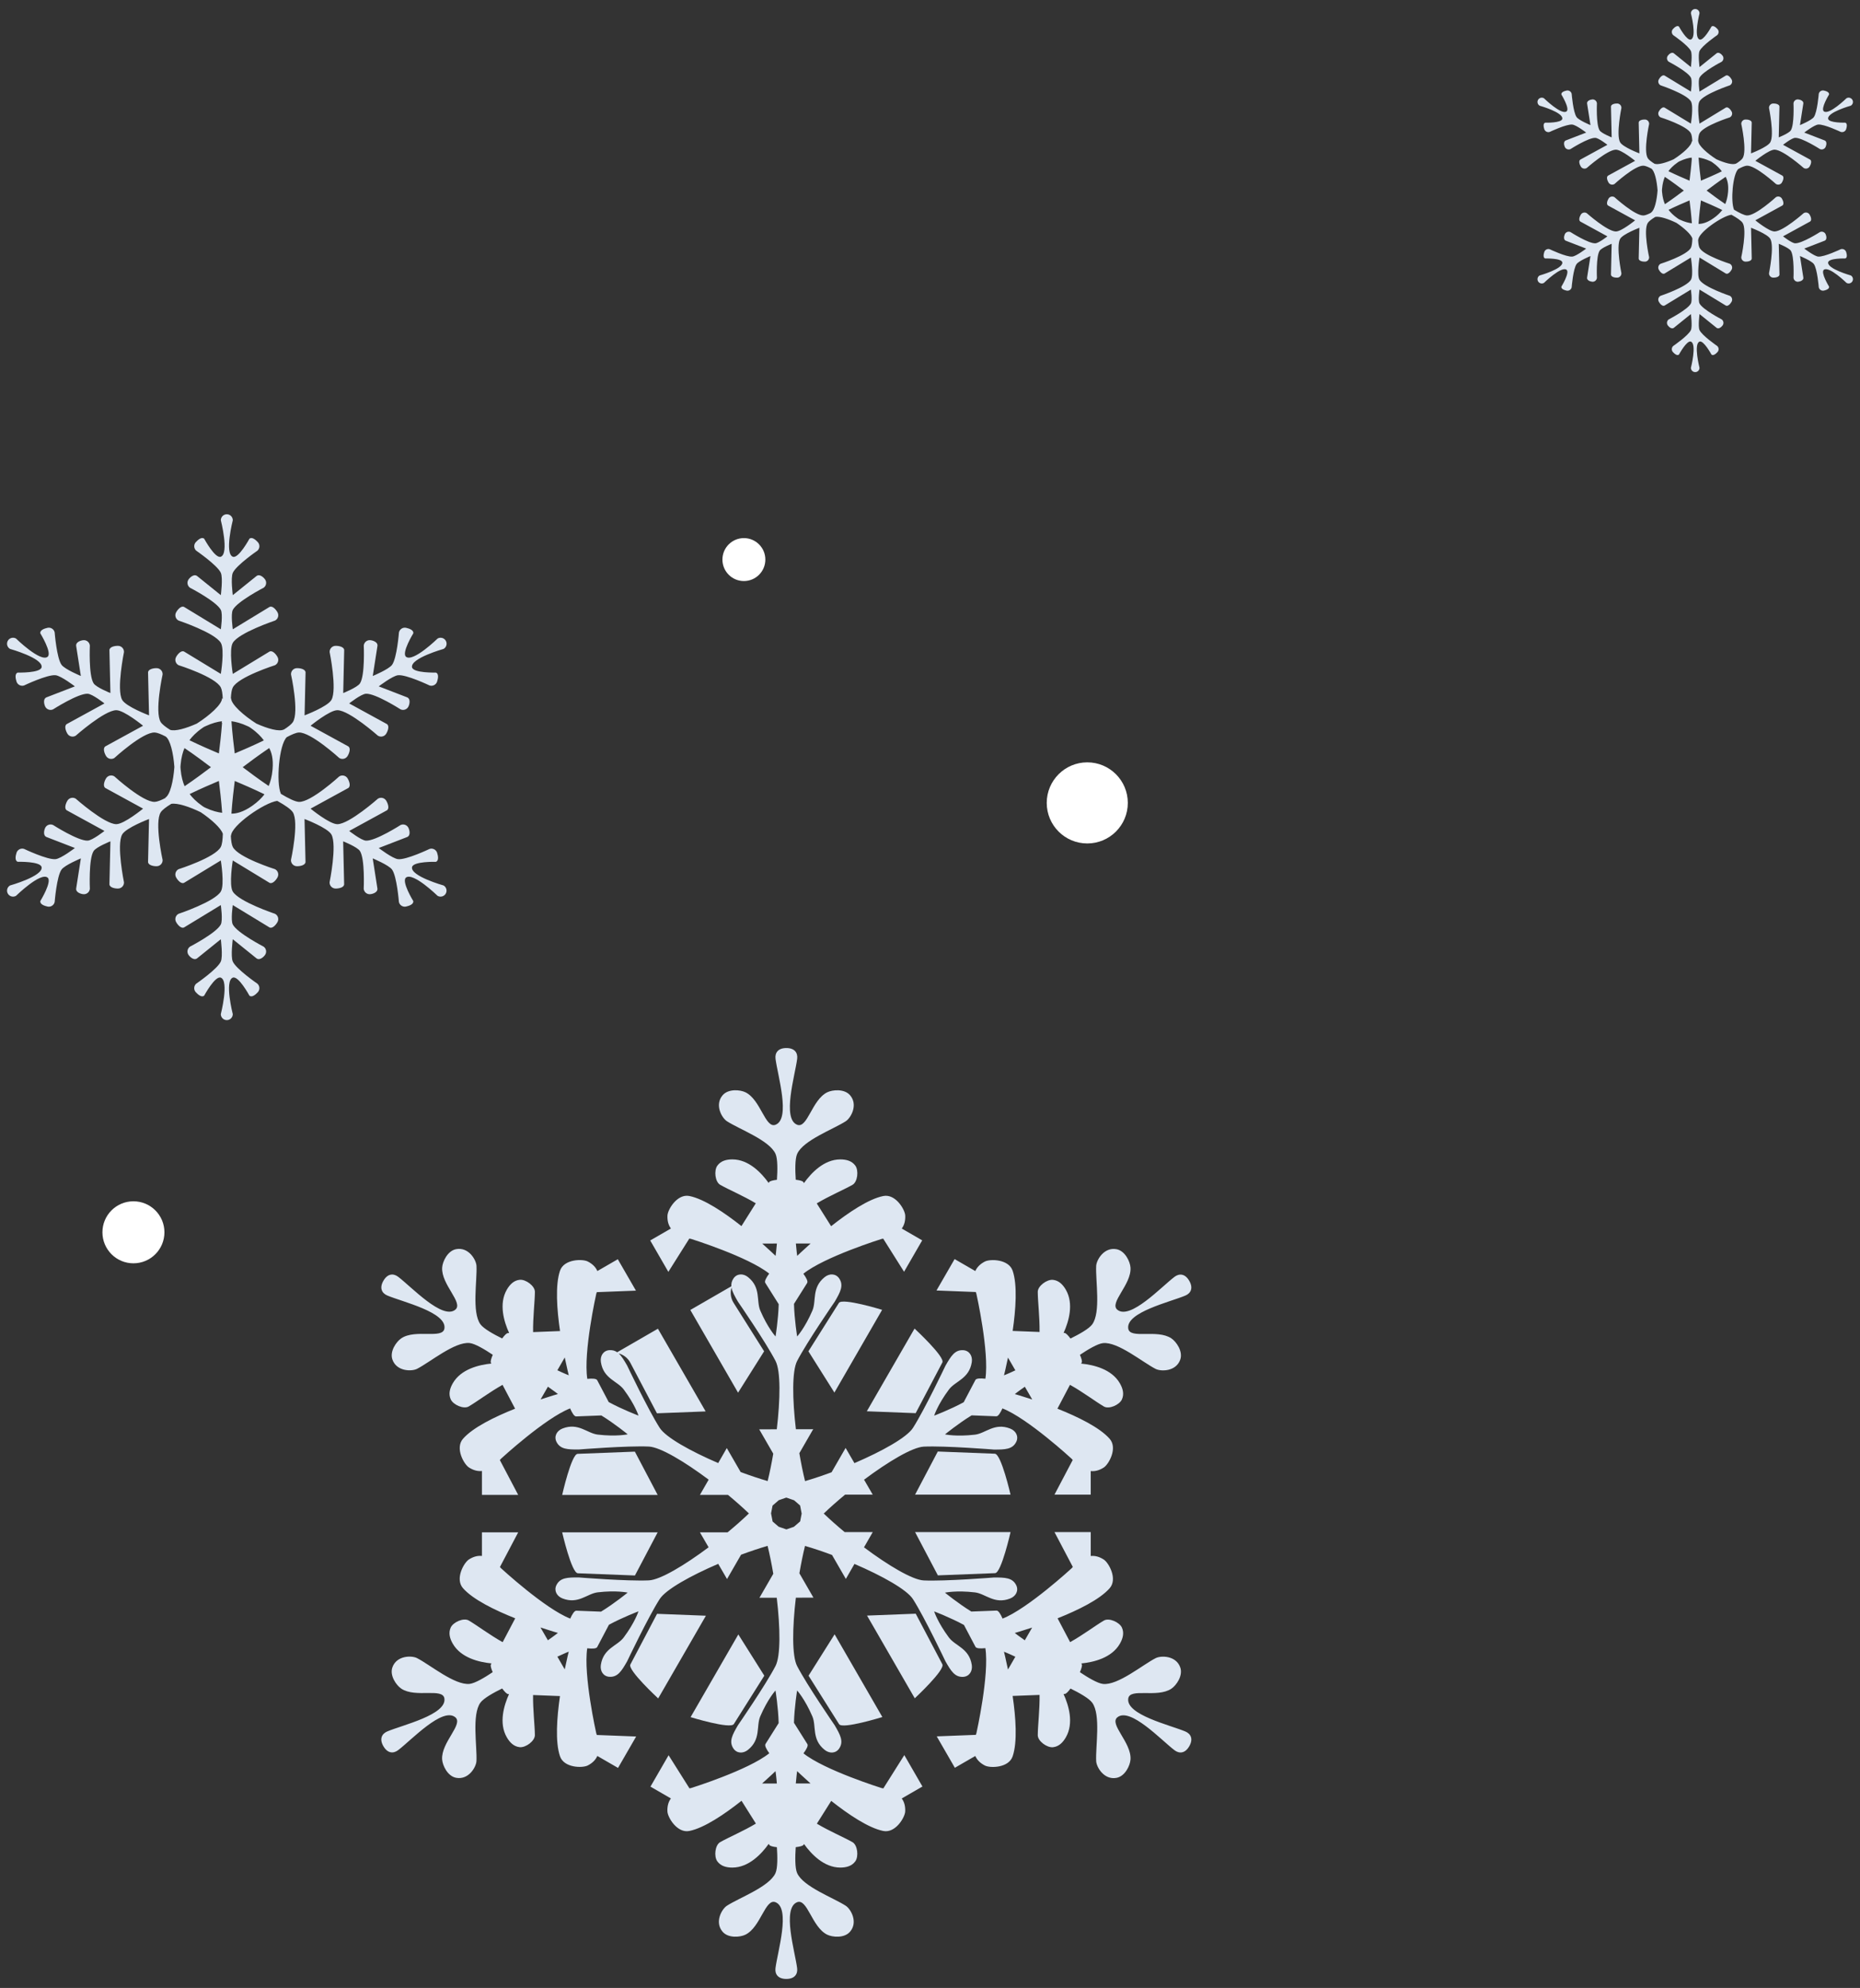 <?xml version="1.0" encoding="UTF-8"?><svg id="a" xmlns="http://www.w3.org/2000/svg" width="234" height="250" viewBox="0 0 234 250"><rect x="0" y="0" width="234" height="250" fill="#333333" stroke="none"/><path d="M55.808,111.356s-4.146-1.16-3.974-2.294c.115-.761,3-.681,3-.681.396-.129.286-.742.158-1.138-.129-.396-.554-.612-.949-.484,0,0-2.928,1.397-3.964,1.288-.697-.073-2.429-1.402-2.429-1.402l3.597-1.39c.379-.171.319-.749.148-1.128-.171-.379-.617-.548-.996-.376,0,0-3.162,2.026-4.355,1.967-.609-.03-2.112-1.219-2.112-1.219l4.74-2.593c.352-.222.131-.875-.091-1.227-.222-.352-.687-.458-1.039-.236,0,0-3.583,3.176-5.085,3.205-.977.019-3.385-1.954-3.385-1.954l4.74-2.593c.352-.222.131-.875-.091-1.227-.222-.352-.687-.458-1.039-.236,0,0-3.585,3.29-5.085,3.204-.473-.027-1.306-.436-2.258-1.009-.621-1.441-.238-6.183.739-7.13.64-.345,1.178-.569,1.518-.585,1.501-.067,5.085,3.205,5.085,3.205.352.222.817.116,1.039-.236.222-.352.443-1.005.091-1.227l-4.74-2.593s2.408-1.973,3.385-1.955c1.502.029,5.085,3.205,5.085,3.205.352.222.817.116,1.039-.236.222-.352.442-1.005.09-1.227l-4.74-2.593s1.503-1.189,2.112-1.219c1.193-.059,4.355,1.967,4.355,1.967.379.171.826.003.997-.376.171-.379.231-.957-.148-1.128l-3.597-1.389s1.731-1.329,2.429-1.402c1.036-.109,3.964,1.288,3.964,1.288.396.128.821-.088.949-.484.129-.396.238-1.009-.158-1.138,0,0-2.885.08-3-.681-.172-1.134,3.974-2.294,3.974-2.294.36-.208.484-.669.276-1.029-.208-.36-.669-.484-1.029-.276,0,0-3.077,3.01-3.973,2.294-.601-.48.91-2.939.91-2.939.086-.407-.499-.619-.906-.705s-.807.173-.894.58c0,0-.254,3.234-.866,4.077-.412.567-2.429,1.402-2.429,1.402l.595-3.81c.041-.414-.489-.651-.903-.693-.414-.041-.783.261-.824.675,0,0,.174,3.751-.474,4.755-.33.512-2.112,1.219-2.112,1.219l.124-5.401c-.016-.416-.692-.551-1.108-.535-.416.016-.74.366-.724.782,0,0,.959,4.69.233,6.006-.472.856-3.385,1.954-3.385,1.954l.124-5.401c-.016-.416-.692-.551-1.108-.535-.416.016-.74.366-.724.782,0,0,1.057,4.749.233,6.006-.175.267-.584.589-1.129.936,0-.005,0-.011-.002-.016-.546.315-2.015-.089-3.457-.736-1.598-1.014-3.179-2.415-3.179-3.177-.011.004-.022.009-.033.015.029-.621.104-1.113.244-1.384.692-1.334,5.318-2.801,5.318-2.801.368-.194.509-.65.315-1.018-.194-.368-.649-.886-1.018-.692l-4.615,2.808s-.505-3.072,0-3.909c.776-1.287,5.318-2.801,5.318-2.801.368-.194.509-.649.315-1.017-.194-.368-.649-.886-1.018-.692l-4.615,2.808s-.278-1.896,0-2.439c.545-1.063,3.881-2.788,3.881-2.788.338-.243.415-.713.172-1.051-.243-.338-.713-.679-1.051-.436l-3.002,2.42s-.285-2.164,0-2.804c.424-.952,3.098-2.789,3.098-2.789.309-.278.334-.755.056-1.064-.278-.309-.755-.711-1.064-.433,0,0-1.374,2.539-2.09,2.258-1.068-.419,0-4.588,0-4.588,0-.416-.337-.753-.753-.753s-.753.337-.753.753c0,0,1.068,4.17,0,4.588-.716.281-2.09-2.258-2.09-2.258-.309-.278-.785.123-1.064.433-.278.309-.253.785.056,1.064,0,0,2.674,1.837,3.098,2.789.285.64,0,2.804,0,2.804l-3.002-2.42c-.338-.243-.809.098-1.051.436-.243.338-.166.809.172,1.051,0,0,3.336,1.725,3.881,2.788.278.542,0,2.439,0,2.439l-4.616-2.808c-.368-.194-.824.324-1.018.692-.194.368-.053.824.315,1.017,0,0,4.541,1.515,5.318,2.801.505.837,0,3.909,0,3.909l-4.616-2.808c-.368-.194-.824.324-1.018.692-.194.368-.053.824.315,1.018,0,0,4.642,1.459,5.318,2.801.142.281.217.786.245,1.42-.03-.022-.06-.04-.091-.051,0,.762-1.581,2.163-3.179,3.177-1.362.611-2.748,1.005-3.357.781-.572-.359-.999-.693-1.173-.965-.809-1.266.233-6.006.233-6.006.016-.416-.308-.766-.724-.782-.416-.016-1.092.119-1.108.535l.124,5.401s-2.913-1.099-3.385-1.954c-.726-1.316.233-6.006.233-6.006.016-.416-.308-.766-.724-.782-.416-.016-1.092.119-1.108.535l.124,5.401s-1.781-.707-2.112-1.219c-.648-1.004-.474-4.755-.474-4.755-.041-.414-.41-.716-.824-.675-.414.041-.944.278-.903.692l.595,3.81s-2.017-.835-2.429-1.402c-.612-.843-.866-4.077-.866-4.077-.086-.407-.486-.667-.893-.58-.407.086-.993.298-.906.705,0,0,1.512,2.459.91,2.939-.896.716-3.974-2.294-3.974-2.294-.36-.208-.821-.084-1.029.276-.208.36-.085.821.276,1.029,0,0,4.145,1.16,3.974,2.294-.115.761-3,.681-3,.681-.396.128-.286.742-.157,1.138.128.396.553.612.949.484,0,0,2.928-1.397,3.964-1.288.697.073,2.429,1.402,2.429,1.402l-3.597,1.389c-.379.171-.319.749-.148,1.128.171.379.618.548.997.377,0,0,3.162-2.026,4.355-1.967.609.03,2.112,1.219,2.112,1.219l-4.74,2.593c-.352.222-.131.875.091,1.227.222.352.687.458,1.039.236,0,0,3.583-3.175,5.085-3.205.977-.019,3.385,1.954,3.385,1.954l-4.74,2.593c-.352.222-.131.875.091,1.227.222.352.687.458,1.039.236,0,0,3.585-3.29,5.085-3.205.316.018.794.207,1.36.502.586.392.979,2.121,1.102,3.835-.125,1.746-.531,3.508-1.134,3.857.011.009.024.018.037.026-.572.299-1.052.489-1.365.503-1.501.068-5.085-3.205-5.085-3.205-.352-.222-.817-.116-1.039.236-.222.352-.443,1.005-.091,1.227l4.74,2.593s-2.408,1.973-3.385,1.954c-1.502-.029-5.085-3.205-5.085-3.205-.352-.222-.817-.116-1.039.236-.222.352-.443,1.005-.09,1.227l4.74,2.593s-1.503,1.189-2.112,1.219c-1.193.059-4.355-1.967-4.355-1.967-.379-.171-.825-.003-.997.376-.171.379-.231.957.148,1.128l3.597,1.39s-1.731,1.329-2.429,1.402c-1.036.109-3.964-1.288-3.964-1.288-.396-.129-.821.088-.949.484-.129.396-.238,1.009.157,1.138,0,0,2.885-.08,3,.681.172,1.134-3.974,2.294-3.974,2.294-.36.208-.484.669-.276,1.029.208.36.669.484,1.029.276,0,0,3.077-3.01,3.974-2.294.601.48-.91,2.939-.91,2.939-.087.407.499.619.906.705.407.086.807-.173.893-.58,0,0,.254-3.234.866-4.077.412-.567,2.429-1.402,2.429-1.402l-.595,3.81c-.041.414.489.651.903.693.414.041.783-.261.824-.675,0,0-.174-3.751.474-4.755.331-.512,2.112-1.219,2.112-1.219l-.124,5.401c.016.416.692.551,1.108.535.416-.016.74-.366.723-.782,0,0-.959-4.69-.233-6.006.472-.856,3.385-1.954,3.385-1.954l-.124,5.401c.016.416.692.551,1.108.535.416-.016.74-.366.724-.782,0,0-1.057-4.75-.233-6.006.195-.297.678-.662,1.317-1.053.754-.144,2.303.363,3.715,1.055,1.316.885,2.539,1.982,2.777,2.707-.019.748-.094,1.344-.254,1.653-.692,1.334-5.318,2.801-5.318,2.801-.368.194-.509.649-.315,1.017.194.368.65.886,1.018.692l4.615-2.808s.505,3.072,0,3.909c-.777,1.286-5.318,2.801-5.318,2.801-.368.194-.509.65-.315,1.018.194.368.65.886,1.018.692l4.615-2.808s.278,1.896,0,2.439c-.545,1.063-3.881,2.788-3.881,2.788-.338.243-.415.714-.172,1.051.243.338.713.679,1.051.436l3.002-2.42s.285,2.164,0,2.804c-.424.952-3.098,2.789-3.098,2.789-.309.278-.334.755-.056,1.064.278.309.755.711,1.064.433,0,0,1.373-2.538,2.09-2.258,1.068.418,0,4.588,0,4.588,0,.416.337.753.753.753s.753-.337.753-.753c0,0-1.068-4.17,0-4.588.716-.28,2.09,2.258,2.09,2.258.309.278.786-.123,1.064-.433.278-.309.253-.785-.056-1.064,0,0-2.674-1.837-3.098-2.789-.285-.641,0-2.804,0-2.804l3.002,2.42c.338.243.809-.098,1.051-.436.243-.338.166-.809-.172-1.051,0,0-3.335-1.725-3.881-2.788-.278-.543,0-2.439,0-2.439l4.615,2.808c.368.194.824-.324,1.018-.692.194-.368.053-.824-.315-1.017,0,0-4.541-1.515-5.318-2.801-.505-.837,0-3.909,0-3.909l4.615,2.808c.368.194.824-.324,1.018-.692.194-.368.053-.824-.315-1.017,0,0-4.641-1.46-5.318-2.801-.143-.284-.218-.794-.246-1.434.011.006.023.011.034.015,0-1.236,4.161-4.156,5.805-4.371.959.532,1.714,1.041,1.96,1.427.809,1.266-.233,6.006-.233,6.006-.016.416.308.766.723.782.416.016,1.092-.119,1.108-.535l-.124-5.401s2.913,1.099,3.385,1.954c.726,1.316-.233,6.006-.233,6.006-.016.416.308.766.724.782.416.016,1.092-.119,1.108-.535l-.124-5.401s1.781.707,2.112,1.219c.648,1.004.474,4.755.474,4.755.041.414.41.716.824.675.414-.041.944-.278.903-.693l-.595-3.81s2.017.835,2.429,1.402c.612.843.866,4.077.866,4.077.087.407.487.667.894.58s.993-.298.907-.705c0,0-1.512-2.459-.911-2.939.896-.716,3.973,2.294,3.973,2.294.36.208.821.085,1.029-.276.208-.36.085-.821-.275-1.029ZM34.292,96.737c-.078.925-.281,1.616-.491,2.107-1.253-.849-2.497-1.776-3.269-2.363.785-.598,2.06-1.547,3.335-2.407.298.527.535,1.363.425,2.664ZM23.225,98.873c-.214-.493-.423-1.192-.503-2.136-.008-.096-.014-.19-.019-.281.004-.091.011-.185.019-.281.078-.92.279-1.608.487-2.099,1.274.86,2.545,1.807,3.329,2.404-.781.594-2.045,1.536-3.313,2.393ZM23.833,93.09c.319-.437.825-.982,1.622-1.536.063-.044.126-.086.187-.126.066-.033.133-.066.203-.099.844-.397,1.545-.566,2.076-.629-.02.127-.031.203-.031.203,0,0,.017-.014.05-.035-.109,1.468-.283,2.949-.403,3.883-.9-.377-2.336-.996-3.704-1.661ZM29.12,90.702c.528.066,1.22.236,2.049.626.07.033.137.066.202.099.062.04.124.082.187.126.81.564,1.32,1.117,1.637,1.558-1.356.658-2.771,1.267-3.662,1.64-.124-.97-.306-2.528-.414-4.049ZM25.845,101.583c-.07-.033-.137-.066-.203-.099-.062-.04-.124-.082-.187-.126-.776-.54-1.276-1.07-1.596-1.501,1.361-.661,2.783-1.273,3.677-1.647.123.961.303,2.499.411,4.006-.534-.061-1.245-.229-2.103-.632ZM31.701,101.358c-1.112.773-1.977.973-2.587.964.107-1.541.293-3.128.419-4.111.908.38,2.361,1.007,3.74,1.678-.321.425-.816.943-1.573,1.47Z" fill="#dee7f2" stroke-width="0"/><path d="M232.843,34.64s-2.975-.832-2.852-1.647c.083-.546,2.153-.489,2.153-.489.284-.092.205-.532.113-.816-.092-.284-.397-.439-.681-.347,0,0-2.101,1.003-2.845.925-.5-.053-1.743-1.006-1.743-1.006l2.581-.997c.272-.123.229-.538.106-.81-.123-.272-.443-.393-.715-.27,0,0-2.269,1.454-3.126,1.412-.437-.022-1.516-.875-1.516-.875l3.402-1.861c.253-.159.094-.628-.065-.881-.159-.253-.493-.328-.746-.169,0,0-2.571,2.279-3.649,2.3-.701.014-2.43-1.403-2.43-1.403l3.402-1.861c.253-.159.094-.628-.065-.881-.159-.253-.493-.328-.746-.169,0,0-2.573,2.361-3.649,2.3-.339-.019-.937-.313-1.62-.724-.446-1.035-.171-4.438.531-5.117.459-.248.845-.409,1.09-.42,1.077-.048,3.649,2.3,3.649,2.3.253.159.587.083.746-.169.159-.253.318-.722.065-.881l-3.402-1.861s1.728-1.416,2.43-1.403c1.078.021,3.649,2.3,3.649,2.3.253.159.586.084.746-.169.159-.253.318-.722.065-.881l-3.402-1.861s1.079-.853,1.516-.875c.857-.042,3.125,1.412,3.125,1.412.272.123.592.002.715-.27.123-.272.166-.687-.106-.81l-2.581-.997s1.243-.954,1.743-1.006c.744-.078,2.845.925,2.845.925.284.092.589-.063.681-.347.092-.284.171-.724-.113-.817,0,0-2.071.057-2.153-.489-.123-.814,2.852-1.646,2.852-1.646.259-.149.347-.48.198-.739-.149-.259-.48-.347-.739-.198,0,0-2.208,2.16-2.852,1.647-.431-.345.653-2.109.653-2.109.062-.292-.358-.444-.651-.506s-.579.124-.641.417c0,0-.182,2.321-.622,2.926-.296.407-1.743,1.006-1.743,1.006l.427-2.734c.03-.297-.351-.467-.648-.497-.297-.03-.562.187-.592.484,0,0,.125,2.692-.34,3.412-.237.368-1.516.875-1.516.875l.089-3.876c-.011-.298-.497-.396-.795-.384-.298.011-.531.263-.519.561,0,0,.688,3.366.167,4.31-.339.614-2.43,1.403-2.43,1.403l.089-3.876c-.011-.298-.497-.396-.795-.384-.298.011-.531.263-.519.561,0,0,.758,3.409.167,4.31-.126.192-.419.423-.81.672,0-.004,0-.008-.001-.012-.392.226-1.446-.064-2.481-.528-1.147-.727-2.281-1.733-2.281-2.28-.008.003-.016.007-.024.011.021-.446.074-.799.175-.993.497-.957,3.816-2.011,3.816-2.011.264-.139.365-.466.226-.73-.139-.264-.466-.636-.73-.497l-3.312,2.015s-.362-2.205,0-2.806c.557-.923,3.816-2.011,3.816-2.011.264-.139.365-.466.226-.73-.139-.264-.466-.636-.73-.497l-3.312,2.015s-.2-1.361,0-1.75c.391-.763,2.785-2.001,2.785-2.001.243-.174.298-.512.124-.755-.174-.242-.512-.487-.754-.313l-2.154,1.737s-.205-1.553,0-2.013c.304-.683,2.223-2.002,2.223-2.002.222-.2.24-.542.04-.763-.2-.222-.542-.51-.763-.31,0,0-.986,1.822-1.5,1.621-.767-.3,0-3.293,0-3.293,0-.299-.242-.541-.541-.541s-.541.242-.541.541c0,0,.767,2.993,0,3.293-.514.201-1.5-1.621-1.5-1.621-.222-.2-.564.088-.764.31-.2.222-.182.564.04.763,0,0,1.919,1.318,2.223,2.002.205.46,0,2.013,0,2.013l-2.154-1.737c-.242-.174-.58.07-.755.313-.174.242-.119.58.124.755,0,0,2.394,1.238,2.785,2.001.2.389,0,1.75,0,1.75l-3.313-2.015c-.264-.139-.591.233-.73.497-.139.264-.038.591.226.73,0,0,3.259,1.087,3.817,2.011.362.601,0,2.806,0,2.806l-3.313-2.015c-.264-.139-.591.233-.73.497-.139.264-.038.591.226.73,0,0,3.331,1.047,3.817,2.011.102.202.156.564.176,1.019-.021-.016-.043-.029-.065-.037,0,.547-1.134,1.552-2.281,2.28-.977.439-1.972.722-2.41.561-.411-.258-.717-.497-.842-.692-.581-.909.167-4.31.167-4.31.012-.298-.221-.55-.519-.561-.298-.012-.784.086-.795.384l.089,3.876s-2.091-.789-2.43-1.403c-.521-.944.167-4.31.167-4.31.011-.298-.221-.55-.519-.561-.298-.012-.784.086-.795.384l.089,3.876s-1.278-.508-1.516-.875c-.465-.72-.34-3.412-.34-3.412-.03-.297-.294-.514-.591-.484-.297.029-.678.2-.648.497l.427,2.734s-1.447-.599-1.743-1.006c-.44-.605-.622-2.926-.622-2.926-.062-.292-.349-.479-.641-.416-.292.062-.713.214-.65.506,0,0,1.085,1.765.653,2.109-.643.514-2.852-1.647-2.852-1.647-.259-.149-.589-.061-.739.198-.149.258-.061.589.198.739,0,0,2.975.833,2.852,1.647-.083.546-2.153.489-2.153.489-.284.092-.205.532-.113.816.092.284.397.439.681.347,0,0,2.101-1.003,2.845-.925.501.053,1.743,1.006,1.743,1.006l-2.581.997c-.272.123-.229.538-.106.81.123.272.443.393.715.27,0,0,2.269-1.454,3.125-1.412.437.022,1.516.875,1.516.875l-3.402,1.861c-.253.159-.094.628.065.881.159.253.493.328.746.169,0,0,2.571-2.279,3.649-2.3.701-.013,2.43,1.403,2.43,1.403l-3.402,1.861c-.253.159-.094.628.065.881.159.253.493.328.746.169,0,0,2.573-2.361,3.649-2.3.227.013.57.149.976.36.42.281.703,1.522.791,2.753-.09,1.253-.381,2.518-.814,2.768.008.007.017.013.027.019-.411.214-.755.351-.98.361-1.077.048-3.649-2.3-3.649-2.3-.253-.159-.586-.083-.746.169-.159.253-.318.721-.065.881l3.402,1.861s-1.728,1.416-2.43,1.403c-1.078-.021-3.649-2.3-3.649-2.3-.253-.159-.586-.083-.746.169-.159.253-.318.721-.065.881l3.402,1.861s-1.079.853-1.516.875c-.856.043-3.125-1.412-3.125-1.412-.272-.123-.592-.002-.715.27-.123.272-.166.687.106.81l2.581.997s-1.242.954-1.743,1.006c-.744.078-2.845-.925-2.845-.925-.284-.092-.589.063-.681.347-.092.284-.171.724.113.816,0,0,2.071-.057,2.153.489.123.814-2.852,1.647-2.852,1.647-.259.149-.347.48-.198.739.149.259.48.347.738.198,0,0,2.209-2.16,2.852-1.647.431.344-.653,2.109-.653,2.109-.062.292.358.444.65.506.292.062.579-.124.641-.416,0,0,.182-2.321.622-2.926.296-.407,1.743-1.006,1.743-1.006l-.427,2.734c-.03.297.351.467.648.497.297.03.562-.187.591-.484,0,0-.125-2.692.34-3.412.237-.368,1.516-.875,1.516-.875l-.089,3.876c.011.298.497.396.795.384.298-.011.531-.263.519-.561,0,0-.688-3.366-.167-4.31.339-.614,2.43-1.403,2.43-1.403l-.089,3.876c.012.298.497.396.795.384.298-.012.531-.263.519-.561,0,0-.759-3.409-.167-4.311.14-.213.486-.475.945-.756.541-.104,1.653.261,2.666.757.945.635,1.822,1.423,1.993,1.943-.014.537-.067.965-.182,1.186-.497.957-3.817,2.011-3.817,2.011-.264.139-.365.466-.226.73.139.264.466.636.73.497l3.313-2.015s.362,2.205,0,2.806c-.557.923-3.817,2.01-3.817,2.01-.264.139-.365.466-.226.73.139.264.466.636.73.497l3.313-2.015s.2,1.361,0,1.75c-.391.763-2.785,2.001-2.785,2.001-.242.174-.298.512-.124.755.174.242.512.487.755.313l2.154-1.737s.205,1.553,0,2.013c-.304.683-2.223,2.001-2.223,2.001-.222.2-.24.542-.04.763.2.222.542.51.764.31,0,0,.986-1.822,1.5-1.621.767.3,0,3.293,0,3.293,0,.299.242.541.541.541s.541-.242.541-.541c0,0-.767-2.993,0-3.293.514-.201,1.5,1.621,1.5,1.621.222.2.564-.088.764-.31.2-.222.182-.564-.04-.763,0,0-1.919-1.318-2.223-2.001-.205-.46,0-2.013,0-2.013l2.154,1.737c.242.174.58-.07.755-.313.174-.242.119-.58-.124-.755,0,0-2.394-1.238-2.785-2.001-.2-.389,0-1.75,0-1.75l3.312,2.015c.264.139.591-.233.73-.497.139-.264.038-.591-.226-.73,0,0-3.259-1.087-3.816-2.011-.362-.601,0-2.806,0-2.806l3.312,2.015c.264.139.591-.232.73-.497.139-.264.038-.591-.226-.73,0,0-3.331-1.048-3.816-2.011-.103-.204-.156-.57-.176-1.029.008.004.016.008.025.011,0-.887,2.986-2.983,4.167-3.137.688.382,1.23.747,1.407,1.024.581.909-.167,4.311-.167,4.311-.012.298.221.55.519.561.299.011.784-.086.795-.384l-.089-3.876s2.091.789,2.43,1.403c.521.944-.167,4.31-.167,4.31-.012.298.221.55.519.561.298.012.784-.086.795-.384l-.089-3.876s1.278.508,1.516.875c.465.72.34,3.412.34,3.412.03.297.295.514.592.484.297-.03.678-.2.648-.497l-.427-2.734s1.447.599,1.743,1.006c.44.605.622,2.926.622,2.926.062.292.349.478.641.416s.713-.214.651-.506c0,0-1.085-1.765-.654-2.109.643-.514,2.852,1.646,2.852,1.646.259.149.589.061.739-.198.149-.259.061-.589-.198-.739ZM217.401,24.148c-.056.664-.202,1.16-.352,1.512-.9-.609-1.792-1.274-2.346-1.696.564-.429,1.478-1.11,2.393-1.728.214.379.384.978.305,1.912ZM209.459,25.68c-.154-.354-.304-.856-.361-1.533-.006-.069-.01-.136-.013-.202.003-.066.008-.133.013-.202.056-.66.2-1.154.35-1.506.914.617,1.827,1.297,2.389,1.725-.56.427-1.468,1.102-2.378,1.717ZM209.895,21.53c.229-.314.592-.705,1.164-1.103.045-.032.09-.062.134-.091.047-.024.095-.047.145-.071.605-.285,1.109-.406,1.49-.452-.014.091-.022.146-.022.146,0,0,.012-.01.036-.025-.078,1.054-.203,2.116-.289,2.787-.646-.271-1.676-.715-2.658-1.192ZM213.689,19.817c.379.047.875.169,1.471.449.05.024.098.047.145.071.044.029.089.059.135.091.582.405.947.801,1.175,1.118-.973.472-1.989.91-2.628,1.177-.089-.696-.22-1.814-.297-2.906ZM211.339,27.626c-.05-.023-.098-.047-.145-.071-.044-.029-.089-.059-.134-.091-.557-.387-.916-.768-1.145-1.077.976-.474,1.998-.914,2.639-1.182.088.689.217,1.793.295,2.875-.383-.044-.893-.165-1.509-.454ZM215.542,27.464c-.798.555-1.419.699-1.856.692.077-1.106.211-2.245.301-2.951.651.273,1.694.723,2.684,1.205-.23.305-.585.677-1.129,1.055Z" fill="#dee7f2" stroke-width="0"/><path d="M101.721,210.73l3.842,6.097c.419.664,5.442-.899,5.442-.899l-6.005-10.401-3.279,5.203Z" fill="#dee7f2" stroke-width="0"/><path d="M118.555,209.293l-3.35-6.359-6.127.238,6.005,10.401s3.845-3.571,3.471-4.28Z" fill="#dee7f2" stroke-width="0"/><path d="M117.989,198.114l7.201-.279c.785-.03,1.943-5.163,1.943-5.163h-12.01l2.867,5.442Z" fill="#dee7f2" stroke-width="0"/><path d="M92.323,216.81l3.832-6.08-3.269-5.187-6.005,10.401s5.015,1.544,5.443.867Z" fill="#dee7f2" stroke-width="0"/><path d="M72.697,197.851l7.182.278,2.858-5.425h-12.011s1.17,5.115,1.971,5.146Z" fill="#dee7f2" stroke-width="0"/><path d="M79.303,209.326c-.366.695,3.5,4.264,3.5,4.264l6.005-10.402-6.146-.238-3.359,6.376Z" fill="#dee7f2" stroke-width="0"/><path d="M118.555,171.342c.366-.695-3.499-4.264-3.499-4.264l-6.005,10.401,6.146.238,3.358-6.376Z" fill="#dee7f2" stroke-width="0"/><path d="M105.536,163.857l-3.832,6.08,3.269,5.187,6.005-10.402s-5.015-1.544-5.442-.866Z" fill="#dee7f2" stroke-width="0"/><path d="M79.87,182.554l-7.201.279c-.785.03-1.943,5.163-1.943,5.163h12.011l-2.867-5.442Z" fill="#dee7f2" stroke-width="0"/><path d="M125.162,182.817l-7.182-.278-2.858,5.425h12.01s-1.17-5.115-1.971-5.146Z" fill="#dee7f2" stroke-width="0"/><path d="M149.12,217.745c-1.91-.804-7.488-2.096-7.178-4.145.208-1.374,3.629-.038,5.42-1.23.626-.416,1.488-1.64,1.123-2.677-.531-1.513-2.426-1.51-3.096-1.169-1.642.836-4.747,3.442-6.619,3.245-.685-.072-1.924-.815-2.911-1.478.204-.469.312-.854.236-.998l-.054-.103c1.562-.156,3.812-.696,4.838-2.464.377-.65.577-1.353.268-2.038-.31-.685-1.621-1.271-2.27-.891-1.045.613-2.658,1.83-4.247,2.715l-1.579-2.998c2.544-1.013,5.295-2.351,6.551-3.781,1.03-1.172-.112-3.204-.744-3.611-.554-.357-1.096-.5-1.635-.444v-3.006h-4.561l2.308,4.382c-.055.06-.111.119-.167.184,0,0-5.508,5.073-8.672,6.312-.256-.585-.525-1.018-.76-1.009l-3.17.123c-1.675-1.03-3.316-2.374-3.316-2.374,0,0,1.416-.312,3.772-.034,1.331.157,2.441,1.541,4.423.769.752-.293,1.1-1.013.762-1.685-.472-.94-1.409-.964-2.803-.958,0,0-6.106.491-8.818.37-1.433-.064-4.494-1.899-7.524-4.162l1.101-1.917h-3.534c-.948-.787-1.845-1.58-2.631-2.333.799-.767,1.715-1.575,2.682-2.376h3.483l-1.092-1.881c3.028-2.261,6.086-4.094,7.519-4.159,2.712-.122,8.818.37,8.818.37,1.394.005,2.331-.018,2.803-.958.338-.672-.01-1.392-.763-1.685-1.981-.771-3.092.612-4.423.769-2.355.277-3.772-.034-3.772-.034,0,0,1.663-1.362,3.35-2.394l3.104.12c.239.009.511-.417.77-.995,3.16,1.223,8.694,6.321,8.694,6.321.051.058.101.112.151.167l-2.296,4.359h4.561v-2.967c.541.057,1.083-.086,1.639-.444.632-.407,1.774-2.439.743-3.612-1.26-1.433-4.021-2.775-6.572-3.789l1.58-3c1.596.886,3.217,2.111,4.266,2.726.649.38,1.96-.206,2.269-.891.309-.685.11-1.388-.267-2.038-1.032-1.777-3.299-2.314-4.862-2.466l.074-.14c.074-.141-.03-.509-.227-.961.986-.662,2.221-1.404,2.905-1.475,1.872-.196,4.977,2.409,6.619,3.245.67.341,2.565.344,3.096-1.169.365-1.037-.498-2.261-1.123-2.677-1.791-1.193-5.212.144-5.42-1.23-.31-2.048,5.268-3.341,7.178-4.144.693-.291,1.027-.943.498-1.859-.529-.917-1.26-.953-1.859-.499-1.651,1.253-5.559,5.437-7.178,4.145-1.086-.867,1.781-3.161,1.645-5.309-.048-.75-.676-2.108-1.757-2.311-1.576-.296-2.521,1.347-2.56,2.097-.097,1.841.607,5.831-.499,7.354-.405.558-1.668,1.258-2.736,1.781-.305-.411-.583-.697-.746-.703l-.117-.005c.647-1.431,1.303-3.649.285-5.422-.374-.652-.884-1.176-1.631-1.251-.748-.074-1.912.768-1.907,1.52.008,1.212.256,3.217.228,5.036l-3.385-.131c.395-2.71.611-5.761.001-7.564-.5-1.479-2.831-1.506-3.499-1.162-.586.302-.981.699-1.202,1.194l-2.603-1.503-2.281,3.95,4.948.192c.025.078.048.156.076.236,0,0,1.64,7.307,1.13,10.667-.635-.071-1.145-.054-1.254.153l-1.478,2.806c-1.729.936-3.714,1.685-3.714,1.685,0,0,.438-1.382,1.856-3.283.801-1.074,2.555-1.344,2.878-3.446.123-.798-.327-1.46-1.078-1.503-1.051-.061-1.539.739-2.231,1.948,0,0-2.628,5.534-4.089,7.821-.772,1.209-3.892,2.942-7.366,4.434l-1.11-1.912-1.767,3.061c-1.156.428-2.291.808-3.336,1.112-.264-1.076-.507-2.272-.717-3.511l1.742-3.016-2.176.005c-.445-3.753-.503-7.319.158-8.591,1.251-2.409,4.729-7.451,4.729-7.451.702-1.204,1.15-2.027.572-2.907-.413-.628-1.211-.687-1.84-.182-1.659,1.331-1.016,2.984-1.545,4.215-.937,2.179-1.915,3.249-1.915,3.249,0,0-.348-2.121-.399-4.098l1.657-2.628c.127-.202-.105-.651-.477-1.164,2.64-2.126,9.821-4.369,9.821-4.369.076-.015.147-.032.22-.048l2.627,4.169,2.281-3.95-2.57-1.484c.32-.44.467-.981.435-1.642-.036-.751-1.225-2.756-2.756-2.449-1.871.374-4.415,2.095-6.567,3.796l-1.808-2.869c1.566-.939,3.436-1.731,4.494-2.332.653-.371.802-1.8.363-2.411-.438-.61-1.148-.789-1.899-.788-2.054.005-3.653,1.7-4.567,2.977l-.084-.134c-.085-.135-.456-.229-.946-.284-.081-1.185-.105-2.626.175-3.254.766-1.72,4.575-3.105,6.12-4.109.63-.41,1.58-2.049.536-3.266-.717-.834-2.207-.699-2.88-.366-1.928.955-2.481,4.586-3.775,4.079-1.929-.756-.259-6.233,0-8.288.094-.746-.303-1.361-1.361-1.361s-1.455.615-1.361,1.361c.259,2.056,1.93,7.532,0,8.288-1.294.507-1.847-3.123-3.775-4.079-.673-.334-2.164-.469-2.88.366-1.045,1.217-.095,2.856.536,3.266,1.545,1.004,5.354,2.39,6.119,4.109.28.629.256,2.074.175,3.26-.508.058-.895.156-.982.294l-.062.099c-.916-1.275-2.508-2.954-4.553-2.959-.752-.002-1.461.177-1.899.788-.439.61-.291,2.039.363,2.411,1.053.599,2.913,1.387,4.475,2.321l-1.806,2.866c-2.149-1.697-4.684-3.409-6.55-3.783-1.531-.307-2.719,1.698-2.756,2.449-.032.659.114,1.199.433,1.639l-2.603,1.503,2.281,3.95,2.641-4.19c.08.018.159.036.242.053,0,0,7.148,2.233,9.803,4.355-.379.515-.619.964-.494,1.163l1.691,2.683c-.054,1.966-.398,4.059-.398,4.059,0,0-.978-1.07-1.915-3.249-.53-1.231.114-2.885-1.546-4.215-.63-.505-1.428-.446-1.84.182-.213.324-.285.64-.259.971l-5.16,2.979,6.005,10.401,3.279-5.203-3.842-6.096c-.375-.596-.447-1.294-.262-1.92.09.522.408,1.087.81,1.776,0,0,3.479,5.042,4.729,7.451.661,1.273.603,4.842.157,8.597l-2.21.005,1.767,3.06c-.207,1.215-.446,2.388-.705,3.445-1.063-.309-2.221-.697-3.398-1.134l-1.742-3.016-1.083,1.887c-3.472-1.492-6.589-3.224-7.361-4.433-1.461-2.287-4.089-7.821-4.089-7.821-.376-.657-.692-1.191-1.07-1.534.608.165,1.149.569,1.466,1.171l3.35,6.359,6.127-.237-6.005-10.401-5.125,2.959c-.273-.19-.585-.286-.973-.263-.75.043-1.2.704-1.078,1.503.323,2.102,2.076,2.371,2.877,3.446,1.418,1.901,1.856,3.283,1.856,3.283,0,0-2.011-.759-3.748-1.703l-1.448-2.749c-.111-.211-.616-.234-1.246-.169-.521-3.349,1.126-10.69,1.126-10.69.025-.073.046-.143.069-.214l4.924-.191-2.281-3.95-2.57,1.484c-.221-.497-.616-.895-1.204-1.198-.668-.344-2.999-.317-3.499,1.161-.612,1.808-.393,4.871.004,7.586l-3.388.131c-.03-1.825.219-3.841.227-5.058.005-.752-1.159-1.595-1.907-1.52-.748.074-1.257.6-1.631,1.251-1.023,1.782-.355,4.013.295,5.443l-.158.006c-.159.006-.426.281-.719.678-1.067-.523-2.326-1.222-2.731-1.779-1.106-1.523-.402-5.514-.499-7.354-.04-.751-.985-2.393-2.56-2.097-1.081.203-1.709,1.561-1.757,2.311-.137,2.147,2.731,4.442,1.645,5.309-1.619,1.293-5.528-2.892-7.178-4.144-.599-.454-1.33-.419-1.859.498-.529.916-.195,1.567.498,1.859,1.91.803,7.488,2.095,7.178,4.144-.208,1.374-3.629.038-5.42,1.229-.626.417-1.488,1.64-1.124,2.677.531,1.513,2.427,1.51,3.096,1.169,1.642-.835,4.747-3.441,6.619-3.245.685.072,1.924.816,2.911,1.479-.203.469-.312.853-.236.997l.054.103c-1.562.156-3.812.696-4.839,2.464-.377.65-.577,1.353-.267,2.038.309.685,1.621,1.271,2.269.891,1.045-.613,2.658-1.83,4.248-2.715l1.579,2.997c-2.544,1.013-5.295,2.352-6.551,3.781-1.03,1.173.111,3.204.743,3.611.555.357,1.096.501,1.636.444v3.006h4.561l-2.308-4.382c.055-.06.111-.119.166-.183,0,0,5.509-5.074,8.673-6.312.256.585.525,1.018.76,1.009l3.169-.123c1.675,1.03,3.317,2.374,3.317,2.374,0,0-1.416.312-3.772.034-1.331-.157-2.441-1.541-4.423-.769-.753.293-1.101,1.014-.763,1.685.473.94,1.41.964,2.803.958,0,0,6.106-.492,8.818-.369,1.433.064,4.494,1.899,7.523,4.162l-1.101,1.917h3.534c.948.787,1.846,1.58,2.631,2.333-.799.766-1.714,1.575-2.682,2.376h-3.483l1.092,1.881c-3.028,2.261-6.087,4.095-7.519,4.159-2.711.122-8.818-.37-8.818-.37-1.394-.006-2.33.018-2.803.958-.337.671.01,1.392.763,1.685,1.982.772,3.092-.612,4.423-.769,2.355-.278,3.771.034,3.771.034,0,0-1.662,1.362-3.349,2.394l-3.105-.12c-.239-.009-.511.417-.77.995-3.161-1.223-8.694-6.321-8.694-6.321-.051-.058-.101-.112-.151-.166l2.297-4.36h-4.561v2.967c-.541-.057-1.084.086-1.64.444-.632.407-1.774,2.439-.743,3.611,1.26,1.433,4.021,2.776,6.571,3.789l-1.58,3c-1.596-.886-3.217-2.11-4.267-2.726-.649-.38-1.96.206-2.27.891-.309.685-.11,1.388.268,2.039,1.032,1.776,3.299,2.313,4.862,2.466l-.074.14c-.074.141.03.509.227.961-.986.662-2.221,1.404-2.906,1.476-1.872.196-4.976-2.409-6.618-3.245-.67-.341-2.565-.344-3.096,1.169-.365,1.037.498,2.26,1.123,2.677,1.791,1.192,5.212-.144,5.42,1.23.31,2.049-5.268,3.341-7.178,4.144-.693.292-1.027.943-.498,1.859.529.916,1.26.952,1.859.498,1.651-1.252,5.559-5.437,7.178-4.144,1.086.867-1.782,3.161-1.645,5.309.048.75.676,2.109,1.757,2.312,1.576.296,2.521-1.347,2.561-2.097.097-1.84-.608-5.831.499-7.354.405-.558,1.668-1.258,2.736-1.781.304.411.583.697.746.703l.116.005c-.646,1.431-1.303,3.649-.285,5.422.374.652.884,1.177,1.632,1.251.747.075,1.911-.768,1.906-1.52-.008-1.212-.256-3.217-.228-5.036l3.385.131c-.395,2.71-.611,5.761,0,7.564.5,1.479,2.831,1.505,3.499,1.161.586-.302.981-.699,1.202-1.194l2.603,1.503,2.281-3.95-4.949-.192c-.024-.078-.048-.155-.076-.236,0,0-1.64-7.307-1.13-10.667.635.071,1.144.054,1.254-.154l1.478-2.806c1.729-.936,3.714-1.685,3.714-1.685,0,0-.438,1.382-1.856,3.283-.801,1.074-2.555,1.344-2.877,3.445-.123.799.327,1.46,1.077,1.504,1.051.061,1.54-.739,2.231-1.949,0,0,2.628-5.534,4.089-7.821.772-1.209,3.892-2.943,7.367-4.435l1.11,1.912,1.767-3.061c1.155-.428,2.291-.808,3.336-1.112.264,1.076.507,2.272.717,3.511l-1.741,3.016,2.175-.005c.445,3.753.503,7.319-.158,8.591-1.25,2.41-4.729,7.452-4.729,7.452-.701,1.204-1.15,2.027-.572,2.906.413.628,1.211.687,1.84.182,1.659-1.331,1.016-2.984,1.546-4.215.937-2.179,1.915-3.249,1.915-3.249,0,0,.348,2.121.399,4.098l-1.656,2.628c-.127.202.105.651.477,1.164-2.639,2.126-9.821,4.37-9.821,4.37-.076.015-.147.032-.219.048l-2.628-4.169-2.281,3.95,2.57,1.484c-.32.44-.467.981-.436,1.642.036.751,1.225,2.755,2.756,2.449,1.871-.374,4.415-2.095,6.567-3.797l1.808,2.869c-1.565.939-3.436,1.731-4.494,2.332-.653.372-.802,1.8-.363,2.411.438.61,1.148.79,1.899.788,2.054-.005,3.653-1.7,4.567-2.978l.085.134c.085.135.456.229.946.284.081,1.185.105,2.626-.175,3.254-.765,1.72-4.574,3.105-6.119,4.11-.63.409-1.58,2.049-.536,3.265.716.835,2.207.7,2.88.366,1.928-.956,2.481-4.586,3.775-4.079,1.93.756.259,6.233,0,8.288-.094.746.303,1.361,1.361,1.361s1.455-.615,1.361-1.361c-.259-2.056-1.929-7.532,0-8.288,1.294-.507,1.847,3.124,3.775,4.079.673.333,2.164.468,2.88-.366,1.045-1.216.094-2.856-.536-3.265-1.545-1.005-5.354-2.39-6.119-4.11-.28-.63-.255-2.074-.175-3.26.508-.058.895-.156.982-.294l.062-.099c.916,1.275,2.508,2.953,4.553,2.958.751.002,1.46-.177,1.899-.787.438-.611.29-2.039-.363-2.411-1.053-.599-2.913-1.387-4.475-2.321l1.806-2.866c2.149,1.697,4.684,3.409,6.55,3.783,1.531.306,2.719-1.699,2.756-2.449.032-.659-.115-1.199-.433-1.639l2.603-1.503-2.281-3.95-2.641,4.19c-.08-.018-.159-.036-.242-.053,0,0-7.148-2.234-9.803-4.355.379-.515.619-.964.494-1.163l-1.691-2.683c.054-1.966.398-4.059.398-4.059,0,0,.978,1.07,1.915,3.249.53,1.231-.114,2.885,1.545,4.215.63.505,1.428.446,1.84-.182.578-.88.13-1.703-.572-2.906,0,0-3.479-5.042-4.729-7.452-.661-1.273-.602-4.841-.157-8.597l2.211-.005-1.767-3.061c.207-1.214.446-2.388.705-3.444,1.064.309,2.222.697,3.399,1.135l1.741,3.016,1.083-1.886c3.472,1.491,6.589,3.224,7.361,4.432,1.462,2.287,4.089,7.821,4.089,7.821.692,1.21,1.181,2.01,2.231,1.949.75-.043,1.2-.704,1.078-1.503-.323-2.102-2.076-2.371-2.878-3.446-1.418-1.902-1.856-3.283-1.856-3.283,0,0,2.011.759,3.749,1.704l1.448,2.748c.111.211.616.234,1.246.169.521,3.349-1.126,10.69-1.126,10.69-.025.073-.046.143-.069.214l-4.924.191,2.281,3.95,2.57-1.483c.221.497.616.895,1.204,1.198.668.344,2.999.317,3.499-1.162.612-1.808.393-4.871-.004-7.586l3.388-.131c.03,1.825-.219,3.841-.227,5.058-.005.751,1.158,1.594,1.906,1.52.748-.074,1.258-.599,1.632-1.251,1.023-1.782.355-4.013-.295-5.443l.158-.006c.159-.006.426-.28.719-.678,1.067.523,2.326,1.222,2.731,1.779,1.107,1.522.402,5.514.499,7.354.04.75.985,2.393,2.561,2.097,1.08-.203,1.709-1.561,1.757-2.312.136-2.147-2.731-4.442-1.645-5.309,1.619-1.293,5.527,2.892,7.178,4.144.599.454,1.33.419,1.859-.498.529-.917.195-1.568-.498-1.859ZM127.67,175.317s.554-.438,1.263-.924l.93,1.607c-1.305-.434-2.193-.684-2.193-.684ZM127.738,172.329c-.774.37-1.429.63-1.429.63,0,0,.227-.889.502-2.231l.926,1.6ZM100.294,157.935s-.102-.699-.168-1.555l1.857-.002c-1.028.913-1.689,1.557-1.689,1.557ZM97.74,156.382c-.066.855-.168,1.553-.168,1.553,0,0-.657-.641-1.681-1.55l1.849-.002ZM71.553,172.953s-.657-.261-1.431-.632l.927-1.609c.277,1.347.505,2.241.505,2.241ZM68.009,175.99l.923-1.602c.707.485,1.26.922,1.26.922,0,0-.884.248-2.183.68ZM70.189,205.352s-.554.438-1.263.923l-.93-1.607c1.305.434,2.193.684,2.193.684ZM70.121,208.339c.774-.37,1.429-.631,1.429-.631,0,0-.227.89-.502,2.231l-.926-1.6ZM97.564,222.733s.103.699.169,1.555l-1.857.002c1.028-.913,1.688-1.557,1.688-1.557ZM100.118,224.285c.066-.855.168-1.553.168-1.553,0,0,.657.641,1.681,1.55l-1.849.002ZM100.665,191.328c-.273.229-.543.464-.785.679-.297.098-.621.21-.944.327-.335-.122-.673-.238-.981-.34-.234-.208-.492-.433-.755-.654-.062-.352-.13-.702-.196-1.02.063-.306.129-.643.189-.981.273-.229.542-.464.785-.679.297-.099.621-.21.944-.327.335.122.673.238.981.34.234.208.492.433.755.653.062.352.13.702.196,1.02-.063.306-.129.643-.189.981ZM129.849,204.678l-.923,1.602c-.707-.485-1.261-.922-1.261-.922,0,0,.884-.248,2.183-.68ZM126.305,207.715s.657.261,1.431.632l-.927,1.609c-.277-1.347-.504-2.241-.504-2.241Z" fill="#dee7f2" stroke-width="0"/><circle cx="136.786" cy="100.971" r="5.1" fill="#fff" stroke-width="0"/><circle cx="93.586" cy="70.371" r="2.7" fill="#fff" stroke-width="0"/><circle cx="16.786" cy="154.971" r="3.9" fill="#fff" stroke-width="0"/></svg>